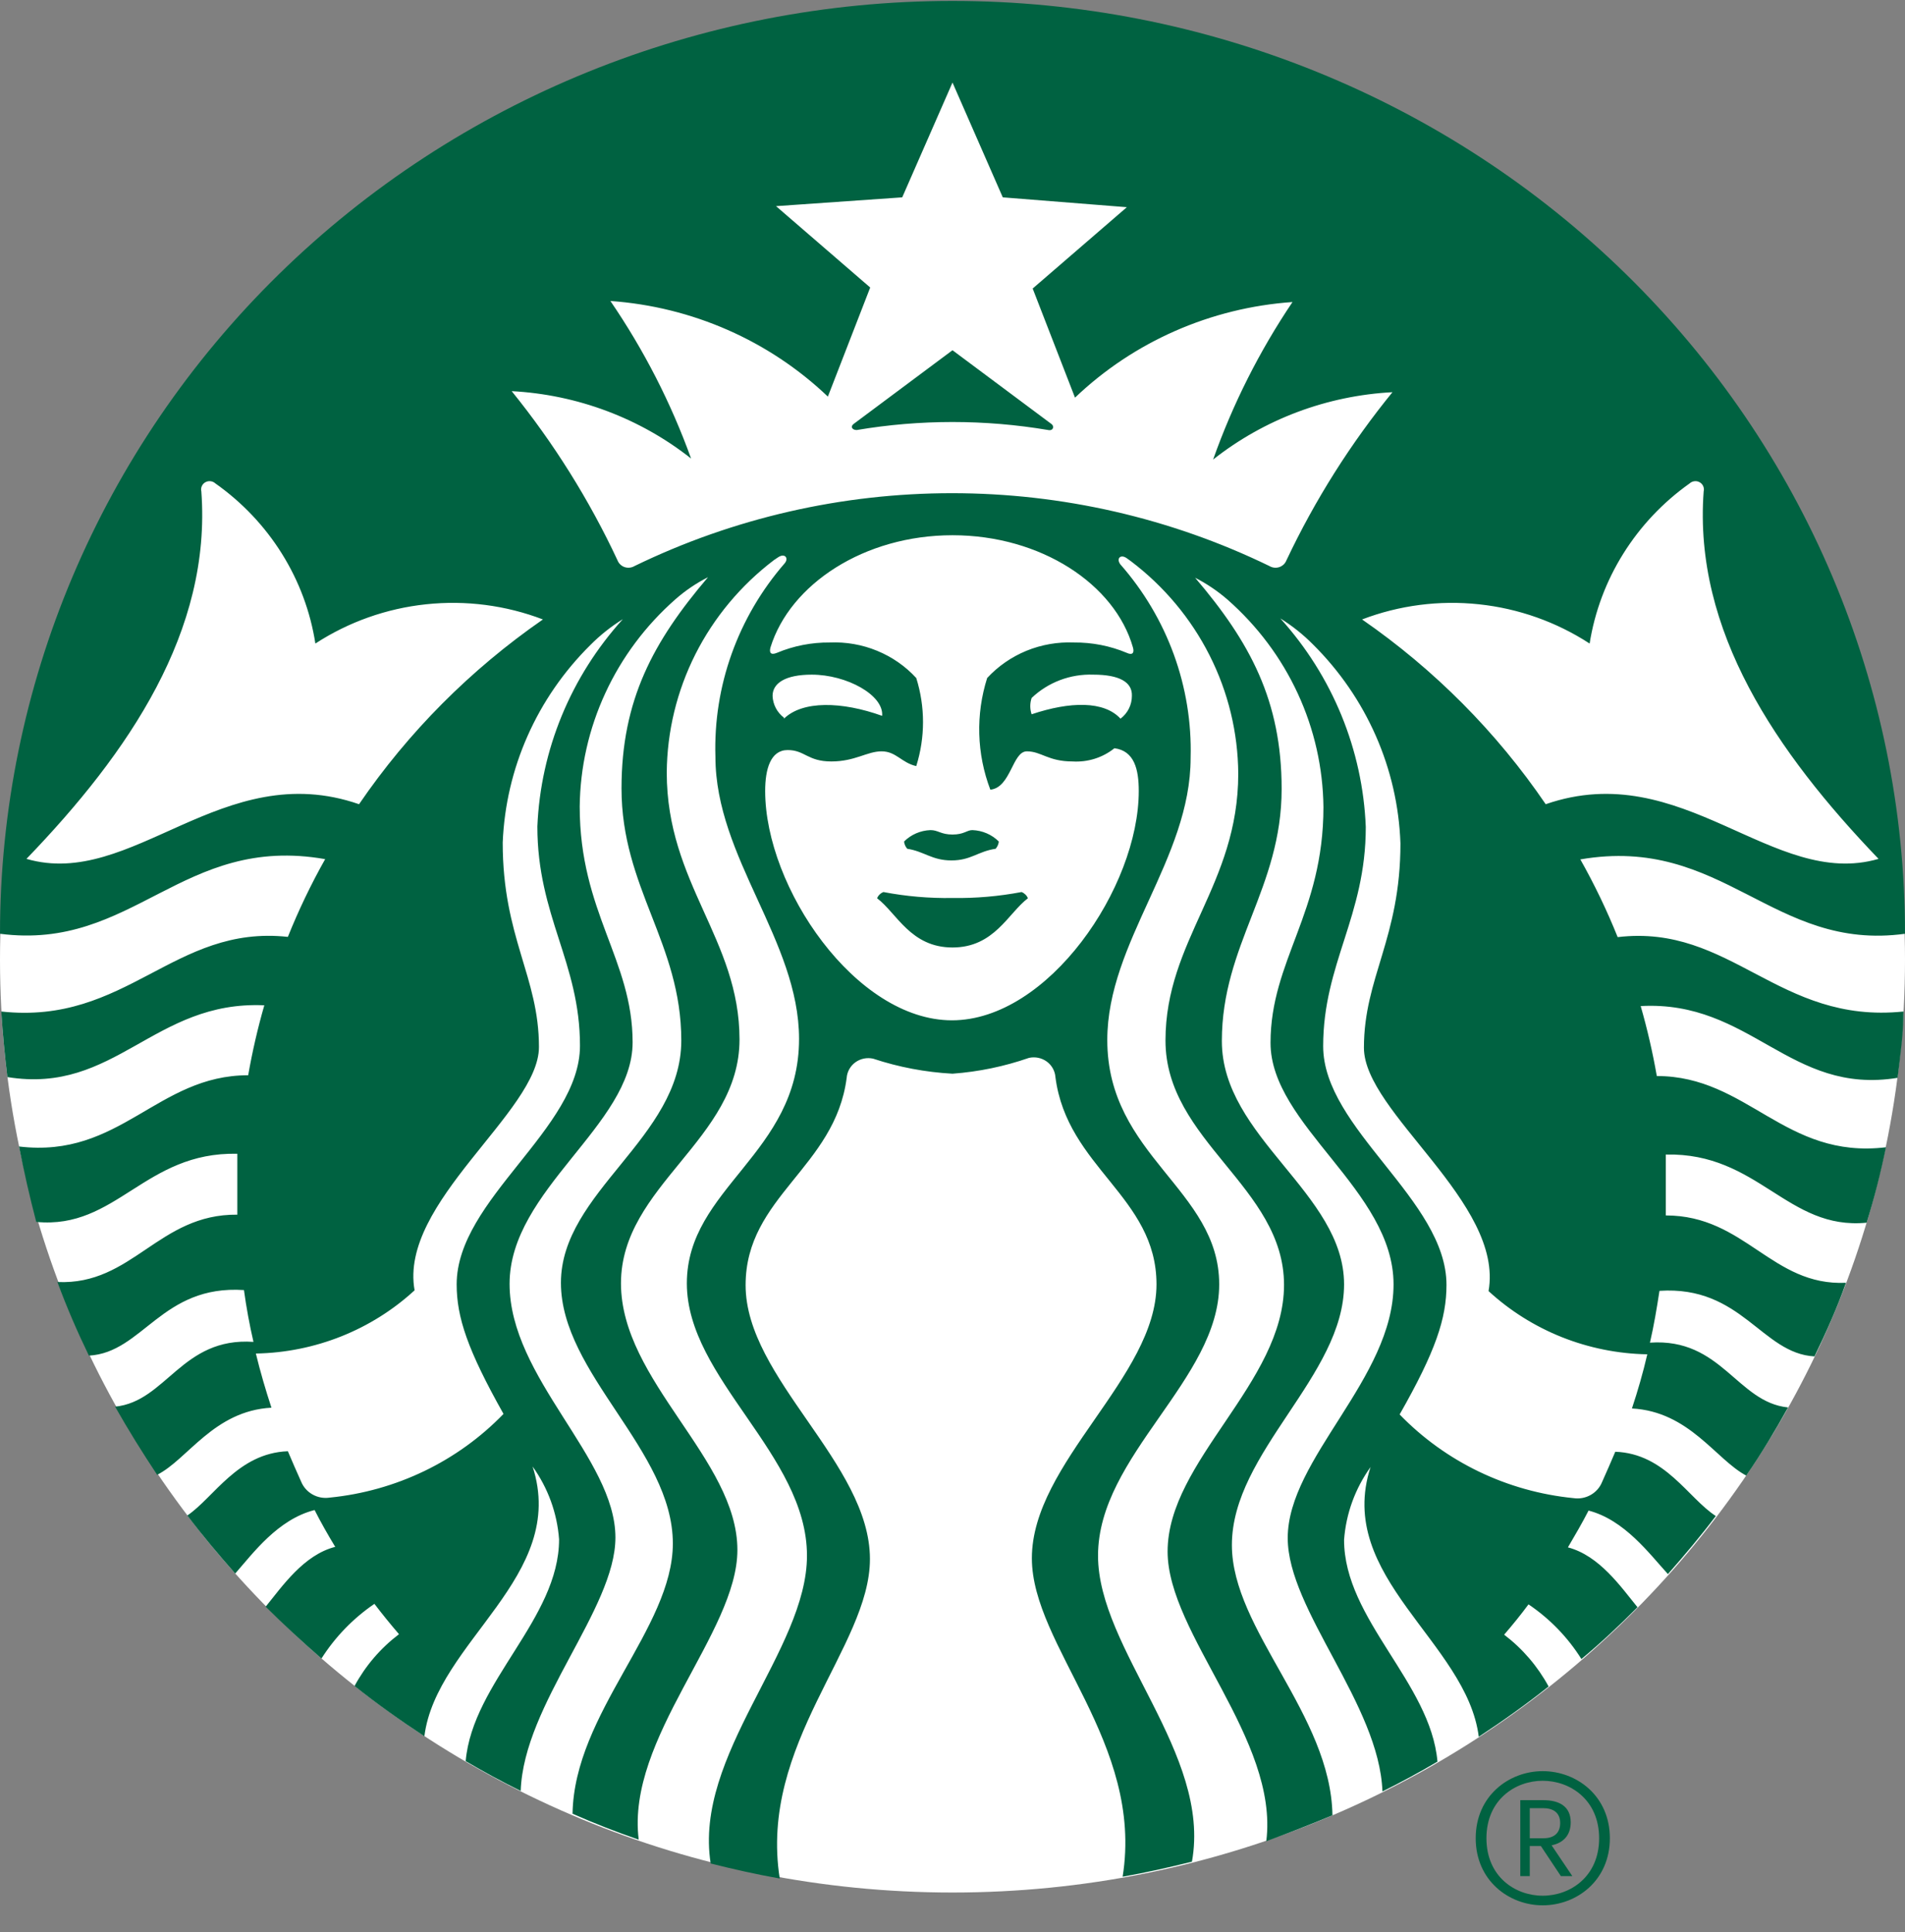<svg width="71" height="72" viewBox="0 0 71 72" fill="none" xmlns="http://www.w3.org/2000/svg">
<rect x="0" y="0" width="71" height="72" fill="#808080" stroke="none"/>
<path d="M35.5 70.523C55.106 70.523 71 54.959 71 35.761C71 16.563 55.106 1 35.5 1C15.894 1 0 16.563 0 35.761C0 54.959 15.894 70.523 35.5 70.523Z" fill="white"/>
<path d="M39.07 16.025C36.707 15.626 34.293 15.626 31.93 16.025C31.753 16.025 31.684 15.889 31.822 15.793L35.5 13.051L39.178 15.793C39.316 15.889 39.247 16.063 39.07 16.025ZM32.926 33.241C32.873 33.261 32.824 33.293 32.783 33.333C32.742 33.373 32.71 33.42 32.69 33.473C33.429 34.033 33.942 35.307 35.5 35.307C37.058 35.307 37.571 34.033 38.31 33.473C38.29 33.42 38.258 33.373 38.217 33.333C38.176 33.293 38.127 33.261 38.074 33.241C37.226 33.402 36.363 33.476 35.5 33.463C34.636 33.477 33.774 33.403 32.926 33.241V33.241ZM35.5 31.098C35.066 31.098 34.968 30.933 34.681 30.933C34.309 30.946 33.956 31.098 33.695 31.358C33.705 31.458 33.746 31.553 33.814 31.629C34.445 31.725 34.731 32.063 35.461 32.063C36.19 32.063 36.447 31.725 37.107 31.629C37.175 31.553 37.216 31.458 37.226 31.358C36.965 31.098 36.612 30.946 36.24 30.933C36.032 30.933 35.934 31.098 35.5 31.098ZM70.941 37.693C70.941 38.523 70.823 39.353 70.724 40.164C66.701 40.821 65.261 37.268 61.149 37.49C61.396 38.348 61.596 39.218 61.75 40.097C65.142 40.097 66.513 43.206 70.29 42.752C70.093 43.718 69.856 44.635 69.57 45.562C66.612 45.852 65.537 42.945 62.086 43.023C62.086 43.505 62.086 43.988 62.086 44.481C62.086 44.751 62.086 45.021 62.086 45.292C65.044 45.292 66.03 47.928 68.801 47.802C68.456 48.768 68.061 49.647 67.627 50.545C65.655 50.438 64.916 47.899 61.849 48.102C61.75 48.749 61.642 49.395 61.494 50.033C64.166 49.849 64.738 52.254 66.641 52.447C66.158 53.316 65.655 54.156 65.083 54.986C63.949 54.388 62.963 52.601 60.823 52.485C61.04 51.829 61.237 51.153 61.395 50.467C59.193 50.428 57.084 49.588 55.479 48.111C56.06 44.809 50.834 41.458 50.834 39.044C50.834 36.418 52.195 34.97 52.195 31.426C52.097 28.64 50.931 25.993 48.931 24.01C48.567 23.643 48.16 23.319 47.718 23.044C49.664 25.198 50.789 27.944 50.903 30.817C50.903 34.149 49.315 35.906 49.315 38.986C49.315 42.067 53.911 44.712 53.911 47.88C53.911 49.135 53.506 50.351 52.165 52.708C53.873 54.474 56.172 55.581 58.644 55.826C58.864 55.859 59.09 55.818 59.283 55.709C59.477 55.6 59.627 55.431 59.709 55.228C59.877 54.851 60.044 54.474 60.202 54.098C62.066 54.166 62.914 55.826 63.949 56.493C63.387 57.236 62.786 57.951 62.164 58.656C61.474 57.902 60.547 56.637 59.206 56.29C58.969 56.753 58.703 57.207 58.437 57.661C59.61 57.97 60.409 59.129 61.03 59.892C60.36 60.567 59.67 61.214 58.94 61.823C58.435 61.016 57.763 60.322 56.968 59.785C56.682 60.172 56.376 60.548 56.06 60.915C56.746 61.436 57.311 62.095 57.717 62.846C56.879 63.513 56.011 64.13 55.114 64.719C54.67 61.185 49.749 58.771 51.081 54.668C50.507 55.468 50.166 56.406 50.094 57.381C50.094 60.345 53.319 62.701 53.575 65.646C52.905 66.042 52.224 66.409 51.524 66.757C51.406 63.513 47.994 59.998 47.994 57.313C47.994 54.349 51.938 51.365 51.938 47.86C51.938 44.355 47.353 41.931 47.353 38.861C47.353 35.79 49.325 34.033 49.325 30.074C49.309 28.614 48.984 27.174 48.369 25.844C47.755 24.515 46.865 23.325 45.756 22.349C45.387 22.028 44.98 21.753 44.543 21.529C46.584 23.923 47.767 26.105 47.767 29.398C47.767 33.106 45.539 35.192 45.539 38.793C45.539 42.395 50.094 44.452 50.094 47.86C50.094 51.269 45.913 54.108 45.913 57.574C45.913 60.732 49.601 63.889 49.661 67.645C48.852 67.983 48.033 68.302 47.195 68.611C47.669 64.816 43.517 60.886 43.517 57.816C43.517 54.436 47.856 51.529 47.856 47.88C47.856 44.23 43.438 42.52 43.438 38.774C43.438 35.028 46.15 32.98 46.15 28.828C46.14 27.298 45.774 25.789 45.08 24.418C44.387 23.046 43.383 21.846 42.146 20.91L41.998 20.804C41.772 20.64 41.594 20.804 41.752 21.026C43.512 23.028 44.447 25.599 44.375 28.239C44.375 32.015 41.269 35.095 41.269 38.755C41.269 43.081 45.44 44.316 45.44 47.86C45.44 51.404 40.924 54.243 40.924 57.97C40.924 61.465 45.154 65.347 44.424 69.374C43.576 69.586 42.718 69.779 41.841 69.934C42.639 64.951 38.458 61.34 38.458 58.066C38.458 54.504 43.103 51.307 43.103 47.86C43.103 44.587 39.77 43.515 39.336 40.136C39.328 40.022 39.294 39.911 39.238 39.811C39.182 39.711 39.104 39.624 39.011 39.556C38.917 39.489 38.809 39.441 38.695 39.418C38.581 39.395 38.463 39.396 38.35 39.421C37.431 39.74 36.472 39.939 35.5 40.01C34.492 39.955 33.497 39.767 32.542 39.45C32.428 39.425 32.31 39.424 32.196 39.447C32.082 39.47 31.975 39.518 31.881 39.585C31.787 39.653 31.71 39.74 31.654 39.84C31.598 39.94 31.564 40.051 31.556 40.164C31.122 43.515 27.789 44.587 27.789 47.889C27.789 51.365 32.423 54.532 32.423 58.096C32.423 61.369 28.272 64.98 29.061 70.001C28.193 69.847 27.335 69.654 26.487 69.441C25.846 65.386 30.076 61.504 30.076 57.97C30.076 54.204 25.599 51.375 25.599 47.822C25.599 44.268 29.781 42.994 29.781 38.716C29.781 35.056 26.664 31.957 26.664 28.201C26.582 25.566 27.503 22.995 29.248 20.988C29.406 20.795 29.248 20.602 29.002 20.766L28.844 20.872C27.61 21.81 26.609 23.01 25.917 24.381C25.226 25.753 24.861 27.26 24.85 28.79C24.85 32.922 27.562 34.998 27.562 38.735C27.562 42.472 23.144 44.181 23.144 47.822C23.144 51.462 27.483 54.378 27.483 57.758C27.483 60.847 23.331 64.758 23.805 68.553C22.966 68.263 22.148 67.945 21.339 67.587C21.399 63.831 25.077 60.674 25.077 57.516C25.077 54.04 20.906 51.191 20.906 47.802C20.906 44.413 25.392 42.405 25.392 38.774C25.392 35.143 23.164 33.087 23.164 29.379C23.164 26.086 24.347 23.904 26.388 21.509C25.95 21.731 25.542 22.007 25.175 22.33C24.066 23.305 23.176 24.495 22.562 25.825C21.947 27.155 21.622 28.595 21.606 30.055C21.606 33.994 23.578 35.761 23.578 38.842C23.578 41.922 18.992 44.336 18.992 47.841C18.992 51.346 22.937 54.33 22.937 57.294C22.937 59.959 19.515 63.493 19.407 66.737C18.706 66.39 18.026 66.023 17.356 65.627C17.612 62.682 20.837 60.326 20.837 57.362C20.765 56.386 20.424 55.448 19.85 54.648C21.182 58.752 16.261 61.166 15.817 64.7C14.92 64.111 14.052 63.493 13.214 62.827C13.62 62.075 14.184 61.417 14.871 60.896C14.555 60.529 14.249 60.152 13.954 59.766C13.162 60.307 12.491 61 11.981 61.803C11.261 61.176 10.561 60.529 9.901 59.872C10.522 59.109 11.321 57.941 12.494 57.642C12.218 57.188 11.961 56.734 11.725 56.27C10.354 56.618 9.427 57.883 8.767 58.636C8.145 57.931 7.544 57.217 6.982 56.473C7.968 55.807 8.865 54.146 10.729 54.079C10.887 54.455 11.054 54.832 11.222 55.208C11.304 55.411 11.454 55.581 11.648 55.69C11.841 55.799 12.066 55.84 12.287 55.807C14.759 55.562 17.058 54.455 18.766 52.688C17.425 50.303 17.02 49.087 17.02 47.86C17.02 44.693 21.616 42.067 21.616 38.967C21.616 35.868 20.028 34.139 20.028 30.798C20.149 27.941 21.274 25.212 23.213 23.073C22.771 23.348 22.364 23.672 22 24.039C20.013 26.007 18.849 28.631 18.736 31.397C18.736 34.941 20.087 36.389 20.087 39.015C20.087 41.429 14.861 44.809 15.452 48.082C13.847 49.559 11.738 50.399 9.536 50.438C9.703 51.124 9.901 51.8 10.117 52.456C7.968 52.572 6.992 54.388 5.857 54.957C5.305 54.127 4.783 53.287 4.29 52.418C6.203 52.225 6.775 49.82 9.447 50.004C9.299 49.367 9.181 48.72 9.092 48.073C6.025 47.87 5.325 50.409 3.313 50.516C2.879 49.618 2.485 48.71 2.14 47.773C4.94 47.899 5.907 45.234 8.845 45.263C8.845 44.992 8.845 44.722 8.845 44.452C8.845 43.959 8.845 43.486 8.845 42.994C5.394 42.916 4.339 45.823 1.351 45.533C1.108 44.606 0.894 43.669 0.71 42.723C4.487 43.177 5.857 40.068 9.25 40.068C9.404 39.189 9.604 38.319 9.851 37.461C5.729 37.277 4.299 40.792 0.276 40.136C0.177 39.324 0.099 38.494 0.049 37.693C4.723 38.204 6.479 34.448 10.729 34.912C11.128 33.918 11.592 32.95 12.119 32.015C6.784 31.078 4.98 35.443 0 34.796C0 25.576 3.74 16.735 10.398 10.216C17.055 3.697 26.085 0.034 35.5 0.034C44.915 0.034 53.945 3.697 60.602 10.216C67.26 16.735 71 25.576 71 34.796C66.069 35.472 64.225 31.107 58.9 32.025C59.427 32.96 59.892 33.927 60.291 34.921C64.521 34.419 66.276 38.175 70.941 37.693ZM20.235 23.083C18.852 22.555 17.359 22.361 15.883 22.518C14.407 22.674 12.991 23.176 11.754 23.981C11.57 22.794 11.145 21.654 10.505 20.63C9.865 19.605 9.022 18.716 8.027 18.014C7.977 17.968 7.914 17.939 7.846 17.932C7.778 17.924 7.71 17.938 7.651 17.972C7.592 18.006 7.546 18.057 7.52 18.119C7.493 18.18 7.488 18.248 7.504 18.313C7.889 23.508 4.812 28.037 0.986 32.005C4.931 33.154 8.283 28.201 13.382 29.968C15.217 27.282 17.54 24.949 20.235 23.083V23.083ZM35.5 19.945C32.206 19.945 29.445 21.77 28.716 24.126C28.666 24.309 28.716 24.425 28.952 24.329C29.575 24.067 30.247 23.936 30.924 23.942C31.528 23.916 32.131 24.021 32.688 24.25C33.246 24.479 33.745 24.825 34.149 25.265C34.485 26.335 34.485 27.479 34.149 28.548C33.597 28.423 33.4 27.998 32.857 27.998C32.315 27.998 31.871 28.375 30.984 28.375C30.096 28.375 29.997 27.95 29.357 27.95C28.716 27.95 28.518 28.664 28.518 29.475C28.518 33.067 31.891 38.021 35.48 38.021C39.07 38.021 42.442 33.067 42.442 29.475C42.442 28.664 42.275 27.979 41.535 27.882C41.098 28.233 40.541 28.409 39.977 28.375C39.06 28.375 38.813 27.998 38.271 27.998C37.729 27.998 37.679 29.35 36.91 29.427C36.401 28.091 36.36 26.627 36.792 25.265C37.199 24.826 37.699 24.479 38.258 24.25C38.817 24.022 39.421 23.917 40.026 23.942C40.704 23.936 41.376 24.067 41.998 24.329C42.206 24.425 42.284 24.329 42.225 24.126C41.555 21.77 38.794 19.945 35.5 19.945ZM40.746 25.14C40.323 25.125 39.901 25.195 39.507 25.344C39.112 25.494 38.752 25.72 38.449 26.009C38.382 26.206 38.382 26.42 38.449 26.617C39.888 26.134 41.15 26.115 41.762 26.781C41.894 26.681 42.001 26.552 42.075 26.405C42.148 26.257 42.186 26.096 42.186 25.932C42.206 25.42 41.722 25.14 40.746 25.14ZM29.218 26.781C29.909 26.105 31.368 26.134 32.877 26.675C32.946 25.903 31.556 25.14 30.254 25.14C29.268 25.14 28.794 25.459 28.794 25.932C28.8 26.089 28.841 26.243 28.914 26.384C28.987 26.524 29.091 26.646 29.218 26.743V26.781ZM51.899 14.615C49.456 14.743 47.117 15.622 45.213 17.125C45.946 15.056 46.94 13.083 48.172 11.255C45.125 11.468 42.253 12.73 40.066 14.818L38.488 10.752L41.998 7.721L37.374 7.354L35.5 3.076L33.626 7.354L28.923 7.682L32.433 10.714L30.855 14.779C28.667 12.693 25.796 11.431 22.75 11.216C23.999 13.042 25.009 15.014 25.757 17.087C23.853 15.583 21.514 14.705 19.071 14.576C20.64 16.515 21.965 18.632 23.016 20.882C23.038 20.94 23.074 20.993 23.12 21.036C23.165 21.079 23.22 21.113 23.28 21.133C23.341 21.153 23.405 21.16 23.468 21.153C23.532 21.147 23.593 21.126 23.647 21.094C27.325 19.307 31.375 18.378 35.48 18.378C39.586 18.378 43.636 19.307 47.314 21.094C47.368 21.126 47.429 21.147 47.492 21.153C47.556 21.16 47.62 21.153 47.68 21.133C47.74 21.113 47.795 21.079 47.841 21.036C47.887 20.993 47.922 20.94 47.945 20.882C49.008 18.63 50.346 16.513 51.929 14.576L51.899 14.615ZM57.609 29.968C62.717 28.201 66.069 33.154 70.014 32.005C66.198 28.027 63.111 23.508 63.496 18.313C63.512 18.248 63.507 18.18 63.48 18.119C63.454 18.057 63.408 18.006 63.349 17.972C63.29 17.938 63.221 17.924 63.154 17.932C63.086 17.939 63.023 17.968 62.973 18.014C61.98 18.718 61.14 19.608 60.5 20.633C59.86 21.657 59.434 22.795 59.246 23.981C58.009 23.176 56.593 22.674 55.117 22.518C53.641 22.361 52.148 22.555 50.765 23.083C53.459 24.947 55.778 27.281 57.609 29.968V29.968Z" fill="#006241"/>
<path d="M57.497 71C58.758 71 60 70.081 60 68.5C60 66.919 58.758 66 57.497 66C56.242 66 55 66.919 55 68.5C55 70.081 56.242 71 57.497 71ZM57.497 70.642C56.472 70.642 55.4 69.933 55.4 68.5C55.4 67.068 56.472 66.358 57.497 66.358C58.521 66.358 59.6 67.068 59.6 68.5C59.6 69.933 58.521 70.642 57.497 70.642ZM56.662 69.912H57.015V68.791H57.429L58.175 69.912H58.602L57.829 68.764C58.256 68.676 58.541 68.399 58.541 67.906C58.541 67.304 58.1 67.081 57.517 67.081H56.662V69.912ZM57.51 68.5H57.015V67.379H57.51C57.89 67.379 58.148 67.547 58.148 67.933C58.148 68.325 57.897 68.507 57.51 68.5Z" fill="#006241"/>
</svg>
